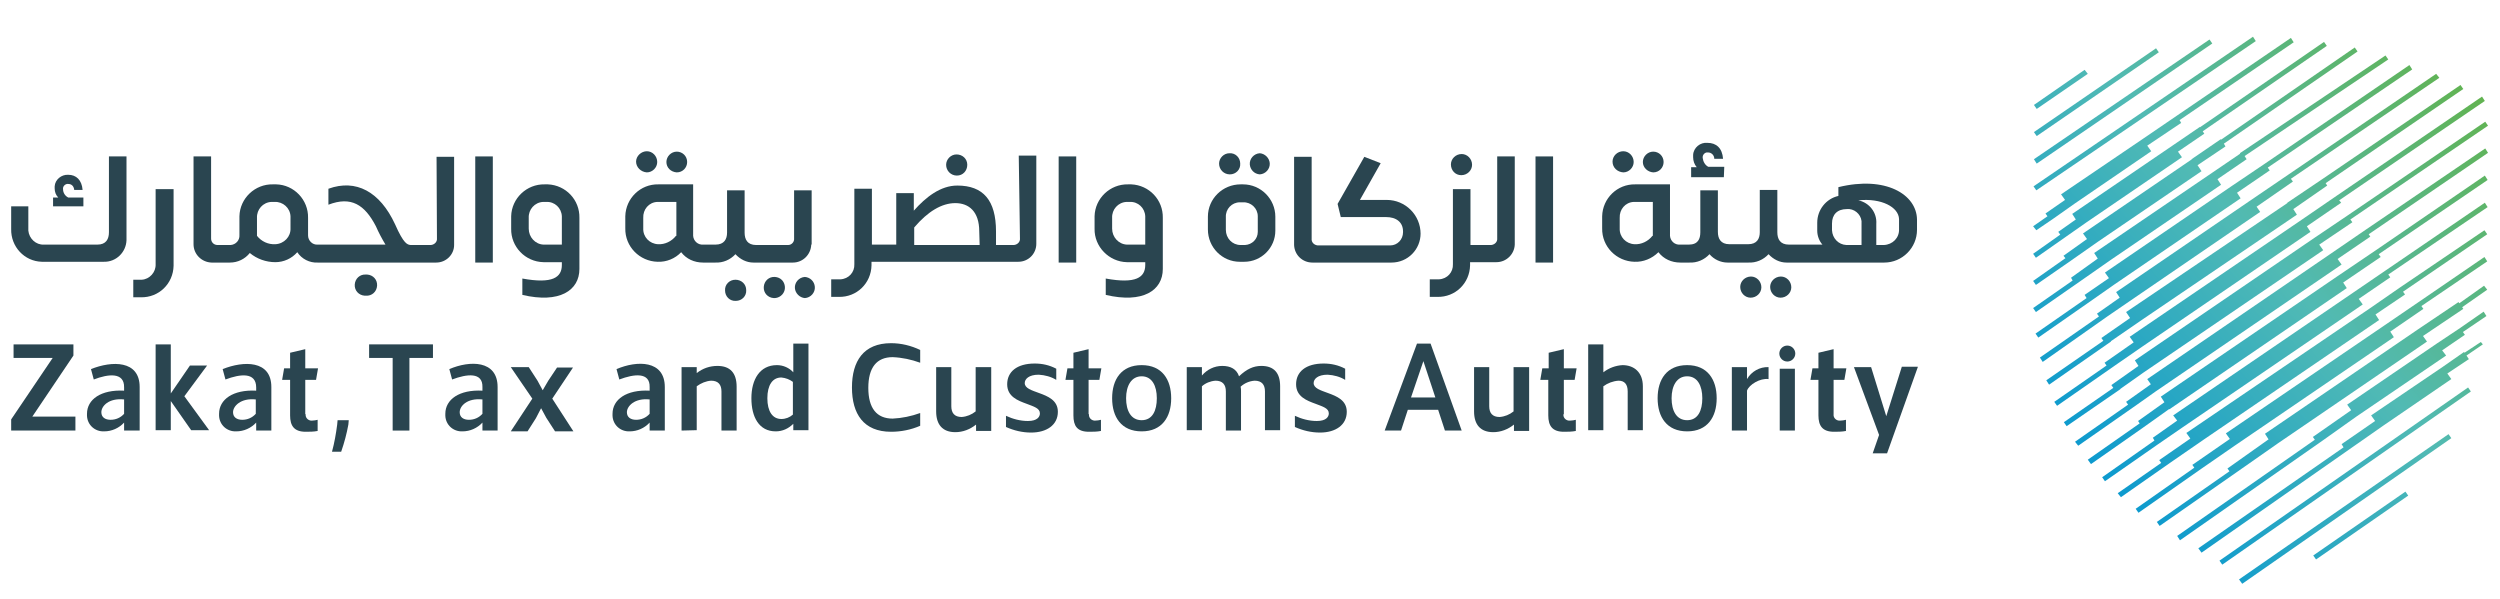 <svg xmlns="http://www.w3.org/2000/svg" xmlns:xlink="http://www.w3.org/1999/xlink" id="Layer_1" x="0px" y="0px" viewBox="0 0 626.5 150.1" style="enable-background:new 0 0 626.5 150.1;" xml:space="preserve"><style type="text/css">	.st0{fill:#2A4550;}	.st1{fill:url(#SVGID_1_);}	.st2{fill:url(#SVGID_2_);}	.st3{fill:url(#SVGID_3_);}	.st4{fill:url(#SVGID_4_);}	.st5{fill:url(#SVGID_5_);}	.st6{fill:url(#SVGID_6_);}	.st7{fill:url(#SVGID_7_);}	.st8{fill:url(#SVGID_8_);}	.st9{fill:url(#SVGID_9_);}	.st10{fill:url(#SVGID_10_);}	.st11{fill:url(#SVGID_11_);}	.st12{fill:url(#SVGID_12_);}	.st13{fill:url(#SVGID_13_);}	.st14{fill:url(#SVGID_14_);}	.st15{fill:url(#SVGID_15_);}	.st16{fill:url(#SVGID_16_);}	.st17{fill:url(#SVGID_17_);}	.st18{fill:url(#SVGID_18_);}	.st19{fill:url(#SVGID_19_);}	.st20{fill:url(#SVGID_20_);}	.st21{fill:url(#SVGID_21_);}	.st22{fill:url(#SVGID_22_);}	.st23{fill:url(#SVGID_23_);}	.st24{fill:url(#SVGID_24_);}</style><path class="st0" d="M20.8,49.5h-3.7c-0.8-0.4-1.3-1.2-1.3-2.1c-0.1-0.6,0.4-1.2,1-1.3c0.1,0,0.2,0,0.3,0c0.8,0,1.4,0.5,1.5,1.5h2.1 c-0.2-2.5-1.6-3.8-3.6-3.8c-1.7-0.1-3.3,1.2-3.4,2.9c0,0.2,0,0.3,0,0.5c0,0.9,0.3,1.7,0.9,2.3h-1.3v2.2h7.6V49.5z"></path><path class="st0" d="M27.3,58.2c0,1.7-0.7,3.1-2.9,3.1H11c-2,0.1-3.7-1.5-3.9-3.5c0-0.1,0-0.3,0-0.4v-5.7H2.8v5.7 c-0.1,4.4,3.3,8.1,7.7,8.2c0.2,0,0.3,0,0.5,0h15c3.1,0.1,5.6-2.4,5.7-5.4c0-0.1,0-0.2,0-0.3V39.2h-4.4V58.2z"></path><path class="st0" d="M39,66.2c0.1,2-1.5,3.8-3.5,3.9c-0.1,0-0.2,0-0.3,0h-1.8v4.4h1.9c4.5,0.1,8.1-3.4,8.2-7.9c0-0.1,0-0.2,0-0.4 V47.4H39V66.2z"></path><path class="st0" d="M91.7,68.8c-1.5-0.1-2.7,1-2.8,2.5s1,2.7,2.5,2.8c0.1,0,0.2,0,0.3,0c1.5,0.1,2.7-1,2.8-2.5s-1-2.7-2.5-2.8 C91.9,68.8,91.8,68.8,91.7,68.8z"></path><path class="st0" d="M109.5,59.7c0.1,0.9-0.6,1.6-1.5,1.7c0,0-0.1,0-0.1,0h-5l0,0c-0.8-0.1-1.7-0.2-3.9-5.2 c-3.8-8.2-9.8-11.4-16.7-8.9v4c5.7-2.2,9.1,0,11.9,5.4c0.7,1.6,1.5,3.1,2.4,4.6h-17c-1.3,0.1-2.4-1-2.4-2.3c0-0.1,0-0.2,0-0.2v-4.2 c0.1-4.5-3.5-8.3-8-8.4c-0.1,0-0.2,0-0.4,0h-0.4c-4.5-0.1-8.3,3.5-8.4,8c0,0.1,0,0.2,0,0.4v4.3c0.1,1.3-0.9,2.4-2.2,2.5 c-0.1,0-0.2,0-0.2,0h-3.1c-0.9,0-1.6-0.7-1.6-1.6c0,0,0-0.1,0-0.1V39.2h-4.4v22c0,2.5,2,4.5,4.5,4.6c0,0,0.1,0,0.1,0h4.5 c2,0,3.8-0.9,5-2.4c1.8,1.5,4.1,2.3,6.4,2.3c2.1,0,4.1-0.9,5.5-2.5c1.1,1.7,3.1,2.7,5.1,2.6h29.7c2.5,0,4.5-2,4.5-4.4 c0,0,0-0.1,0-0.1v-22h-4.4L109.5,59.7z M72.8,57.2c0.1,2.1-1.6,3.9-3.8,4c-1.8,0.1-3.5-0.7-4.6-2.1v-4.5c-0.1-2.1,1.5-3.9,3.6-4 c0.1,0,0.3,0,0.4,0h0.4c2.1-0.1,3.9,1.5,4,3.6c0,0.1,0,0.3,0,0.4L72.8,57.2z"></path><rect x="119.1" y="39.2" class="st0" width="4.4" height="26.6"></rect><path class="st0" d="M136.9,46.2h-0.4c-4.5-0.1-8.3,3.5-8.4,8c0,0.1,0,0.3,0,0.4v2.7c-0.1,4.5,3.5,8.3,8.1,8.4h4.6v0.7 c0,3.1-2.3,4.8-9.9,3.4v4.1c9.3,2.2,14.3-1.1,14.3-6.5V54.6c0.1-4.5-3.4-8.2-7.9-8.4C137.2,46.2,137,46.2,136.9,46.2z M140.8,61.3 h-4.6c-2.1-0.1-3.7-1.9-3.7-4v-2.7c-0.1-2.1,1.5-3.9,3.6-4c0.1,0,0.3,0,0.4,0h0.4c2.1-0.1,3.8,1.5,3.9,3.6c0,0.1,0,0.3,0,0.4 L140.8,61.3z"></path><path class="st0" d="M162.1,43.2c1.4,0,2.6-1.2,2.6-2.6c0-1.5-1.2-2.7-2.6-2.7s-2.7,1.2-2.7,2.6S160.6,43.1,162.1,43.2 C162.1,43.2,162.1,43.2,162.1,43.2z"></path><path class="st0" d="M169.6,43.2c1.5,0,2.6-1.2,2.6-2.6c0-1.5-1.2-2.6-2.6-2.6c-1.4,0-2.6,1.2-2.6,2.6C167,42,168.1,43.1,169.6,43.2 z"></path><path class="st0" d="M184.3,70.1c-1.5,0-2.7,1.2-2.6,2.7c0,1.5,1.2,2.7,2.7,2.6c1.5,0,2.7-1.2,2.6-2.7c0,0,0,0,0,0 C187,71.2,185.8,70.1,184.3,70.1z"></path><path class="st0" d="M201.7,69.4c-1.5,0.1-2.6,1.4-2.5,2.8c0.1,1.3,1.2,2.4,2.5,2.5c1.5-0.1,2.6-1.4,2.5-2.8 C204.1,70.5,203,69.5,201.7,69.4z"></path><path class="st0" d="M203.4,61.2V47.7H199v12c0.1,0.9-0.6,1.7-1.5,1.7c0,0-0.1,0-0.1,0h-7.9c-2.2,0-2.9-1.4-2.9-3.1v-0.7 c0-0.4,0-0.7,0-1.1v-8.8h-4.4v10.6c0,1.6-0.7,3-2.9,3h-3.1c-1.3,0.1-2.4-0.9-2.5-2.2c0-0.1,0-0.2,0-0.2V46.2H165 c-4.5-0.1-8.2,3.5-8.3,8c0,0.1,0,0.3,0,0.4v2.6c-0.1,4.6,3.6,8.3,8.1,8.4c2.2,0.1,4.4-0.8,5.9-2.4c1.3,1.7,3.3,2.6,5.5,2.6h3 c2,0.1,3.8-0.7,5.1-2.1c1.2,1.3,2.8,2.1,4.5,2.1h9.9c2.5,0,4.5-2,4.6-4.5C203.4,61.3,203.4,61.2,203.4,61.2z M169.4,59.1 c-1.1,1.4-2.8,2.2-4.5,2.1c-2.1-0.1-3.8-1.8-3.7-4c0,0,0,0,0,0v-2.6c-0.1-2.1,1.4-3.9,3.5-4c0.1,0,0.3,0,0.4,0h4.4V59.1z"></path><path class="st0" d="M194.2,69.4c-1.5-0.1-2.7,1-2.8,2.5s1,2.7,2.5,2.8c0.1,0,0.2,0,0.3,0c1.5-0.1,2.6-1.4,2.5-2.8 C196.6,70.5,195.6,69.5,194.2,69.4z"></path><path class="st0" d="M239.8,44c1.5,0,2.6-1.2,2.6-2.7c0-1.5-1.2-2.6-2.7-2.6c-1.4,0-2.6,1.2-2.6,2.6C237.1,42.8,238.3,44,239.8,44z"></path><path class="st0" d="M255.6,59.7c0.1,0.9-0.6,1.6-1.5,1.7c-0.1,0-0.1,0-0.2,0h-4.3V58c0-7.8-3.2-11.5-9.7-11.5 c-4.2,0-7.9,2.9-10.9,6.3v-4.4h-4.4v12.9h-6.1v-14h-4.4v18.9c0.1,2-1.4,3.7-3.5,3.8c-0.1,0-0.2,0-0.4,0h-1.9v4.4h1.9 c4.5,0.1,8.1-3.4,8.2-7.9c0-0.1,0-0.2,0-0.4v-0.5h36.8c2.5,0,4.5-2,4.5-4.5c0,0,0-0.1,0-0.1v-22h-4.4L255.6,59.7z M245.5,61.4h-16.4 V57c3.4-4,6.9-6.1,10.3-6.1s6,2.1,6,7.1L245.5,61.4z"></path><rect x="265.3" y="39.2" class="st0" width="4.4" height="26.6"></rect><path class="st0" d="M283.1,46.2h-0.4c-4.5-0.1-8.3,3.5-8.4,8c0,0.1,0,0.3,0,0.4v2.7c-0.1,4.5,3.6,8.3,8.1,8.4h4.6v0.7 c0,3.1-2.3,4.8-9.9,3.4v4.1c9.3,2.2,14.3-1.1,14.3-6.5V54.6c0.1-4.5-3.4-8.2-7.9-8.4C283.3,46.2,283.2,46.2,283.1,46.2z M287,61.3 h-4.6c-2.1-0.1-3.7-1.9-3.7-4v-2.7c-0.1-2.1,1.5-3.9,3.6-4c0.1,0,0.3,0,0.4,0h0.4c2.1-0.1,3.8,1.5,3.9,3.6c0,0.1,0,0.3,0,0.4 L287,61.3z"></path><path class="st0" d="M315.7,43.7c1.5-0.1,2.6-1.4,2.5-2.8c-0.1-1.3-1.2-2.4-2.5-2.5c-1.5,0.1-2.6,1.4-2.5,2.8 C313.3,42.5,314.3,43.6,315.7,43.7z"></path><path class="st0" d="M308.2,43.7c1.5,0,2.7-1.2,2.6-2.7c0-1.5-1.2-2.7-2.7-2.6c-1.4,0-2.6,1.2-2.6,2.6 C305.5,42.5,306.7,43.7,308.2,43.7C308.2,43.7,308.2,43.7,308.2,43.7z"></path><path class="st0" d="M311.5,46.2h-0.6c-4.5,0-8.2,3.6-8.2,8.1c0,0,0,0,0,0v3.2c0,4.5,3.6,8.1,8,8.1c0,0,0.1,0,0.1,0h1 c4.3,0,7.8-3.5,7.8-7.8c0,0,0,0,0,0v-3.5C319.6,49.9,316,46.2,311.5,46.2C311.5,46.2,311.5,46.2,311.5,46.2z M315.2,58.1 c0,1.8-1.4,3.2-3.2,3.3h-1.1c-2.1,0-3.7-1.7-3.7-3.8v-3.2c-0.1-2,1.5-3.7,3.5-3.7c0.1,0,0.1,0,0.2,0h0.6c2-0.1,3.7,1.5,3.7,3.5 c0,0.1,0,0.1,0,0.2L315.2,58.1z"></path><path class="st0" d="M366.2,43.9c1.5,0,2.7-1.2,2.7-2.6c0-1.5-1.2-2.7-2.6-2.7c-1.5,0-2.7,1.2-2.7,2.6c0,0,0,0,0,0 C363.6,42.7,364.7,43.9,366.2,43.9z"></path><path class="st0" d="M375.2,59.7c0.1,0.9-0.6,1.6-1.5,1.7c0,0-0.1,0-0.1,0h-5.1v-14h-4.4v18.8c0.1,2-1.4,3.7-3.5,3.8 c-0.1,0-0.2,0-0.4,0h-1.9v4.4h1.9c4.5,0.1,8.1-3.4,8.2-7.9c0-0.1,0-0.2,0-0.3v-0.5h6.6c2.5,0,4.5-2,4.6-4.4c0,0,0-0.1,0-0.1v-22 h-4.4L375.2,59.7z"></path><rect x="384.8" y="39.2" class="st0" width="4.4" height="26.6"></rect><path class="st0" d="M406.8,43.2c1.4,0,2.6-1.2,2.6-2.6c0-1.5-1.2-2.7-2.6-2.7c-1.5,0-2.7,1.2-2.7,2.6 C404.1,42,405.3,43.1,406.8,43.2C406.8,43.2,406.8,43.2,406.8,43.2z"></path><path class="st0" d="M414.3,43.2c1.5,0,2.6-1.2,2.6-2.6c0-1.5-1.2-2.6-2.6-2.6c-1.4,0-2.6,1.2-2.6,2.6 C411.7,42,412.9,43.1,414.3,43.2z"></path><path class="st0" d="M432.1,41.8h-4c-0.8-0.4-1.3-1.3-1.4-2.2c-0.1-0.7,0.4-1.3,1-1.4c0.1,0,0.2,0,0.3,0c0.9,0,1.6,0.7,1.6,1.6h2.2 c-0.2-2.7-1.7-4-3.9-4c-1.8-0.2-3.5,1.2-3.6,3c0,0.2,0,0.4,0,0.6c0,0.9,0.3,1.8,0.9,2.5h-1.4v2.5h8.2L432.1,41.8z"></path><path class="st0" d="M438.8,69.3c-1.5,0-2.7,1.2-2.7,2.6c0,1.5,1.2,2.7,2.6,2.7c1.5,0,2.7-1.2,2.7-2.6c0,0,0,0,0,0 C441.4,70.5,440.2,69.3,438.8,69.3z"></path><path class="st0" d="M446.3,69.3c-1.5,0-2.7,1.2-2.7,2.6c0,1.5,1.2,2.7,2.6,2.7c1.5,0,2.7-1.2,2.7-2.6c0,0,0,0,0,0 C448.9,70.5,447.7,69.3,446.3,69.3z"></path><path class="st0" d="M460.7,46.9v2.2c-3.1,0.7-5.3,3.5-5.3,6.7v2c0,1.3,0.5,2.6,1.3,3.5h-8.4c-2.2,0-2.9-1.4-2.9-3.1v-0.7 c0-0.4,0-0.7,0-1.1v-8.8H441v10.6c0,1.6-0.7,3-2.9,3h-4.7c-2.2,0-2.9-1.4-2.9-3.1V47.7h-4.4v10.5c0,1.7-0.6,3.1-2.9,3.1H421 c-1.3,0.1-2.4-0.9-2.5-2.2c0-0.1,0-0.2,0-0.2V46.2h-8.7c-4.5-0.1-8.2,3.5-8.3,8c0,0.1,0,0.3,0,0.4v2.6c-0.1,4.6,3.6,8.3,8.1,8.4 c2.2,0.1,4.4-0.8,6-2.4c1.3,1.7,3.3,2.6,5.5,2.6h2.2c2,0.1,3.8-0.7,5.1-2.1c1.1,1.3,2.8,2.1,4.5,2.1h5.2c2,0.1,3.8-0.7,5.1-2.1 c1.2,1.3,2.8,2.1,4.5,2.1h24.5c4.5,0,8.2-3.7,8.2-8.2c0,0,0,0,0,0v-2.6C480.3,48.7,472.5,44,460.7,46.9z M414.1,59.1 c-1.1,1.4-2.8,2.2-4.5,2.1c-2.1-0.1-3.8-1.8-3.7-4c0,0,0,0,0,0v-2.6c-0.1-2.1,1.4-3.9,3.5-4c0.1,0,0.3,0,0.4,0h4.4V59.1z  M466.5,61.4h-3.8c-2-0.1-3.5-1.7-3.6-3.7V56c0-2.2,1.3-3.6,3.7-3.6c1.8-0.2,3.5,1.2,3.7,3c0,0.2,0,0.4,0,0.6L466.5,61.4z  M472.1,61.4h-1.9v-5.3c0.2-2.8-1.7-5.3-4.5-5.9c5.8-0.6,10.1,1.7,10.2,4.7v2.5C476,59.6,474.3,61.3,472.1,61.4L472.1,61.4z"></path><path class="st0" d="M356,58.5c0,4-3.2,7.3-7.3,7.3h-19.8c-2.5,0-4.5-1.9-4.6-4.4c0,0,0-0.1,0-0.1v-22h4.4v20.5 c-0.1,0.9,0.6,1.6,1.5,1.7c0,0,0.1,0,0.1,0h18.1c1.8,0,3.2-1.5,3.2-3.3c0-0.1,0-0.1,0-0.2c0-2.4-1.8-3.6-4.2-3.6H336l-0.8-3.3 l6.7-11.8l4.1,1.6l-5.2,9.2h6.7c4.7,0,8.5,3.8,8.5,8.5C356,58.4,356,58.4,356,58.5z"></path><path class="st0" d="M18.9,104.4v3.5H2.8v-2.8l10.4-15.4H3.4v-3.4h15v2.8L8.1,104.4H18.9z"></path><path class="st0" d="M23.5,95.1l-0.7-2.6C28,90.4,35,90.2,35,97v10.9h-3.9v-2c-1.3,1.4-3.1,2.2-5,2.2c-2.3,0.1-4.2-1.6-4.3-3.9 c0-0.2,0-0.3,0-0.5c0-3.6,3.5-6.1,9.3-5.8v-0.8C31.2,93.2,27.1,93.7,23.5,95.1z M25.4,103.3c0,1.3,1,1.9,2.3,1.9 c1.3,0,2.5-0.5,3.4-1.5v-3.6C27.2,99.7,25.4,101.8,25.4,103.3z"></path><path class="st0" d="M56.5,95.1l-0.7-2.6C61,90.4,68,90.2,68,97v10.9h-3.8v-2c-1.3,1.4-3.1,2.2-5,2.2c-2.3,0.1-4.2-1.6-4.3-3.9 c0-0.2,0-0.3,0-0.5c0-3.6,3.5-6.1,9.3-5.8v-0.8C64.2,93.2,60.2,93.7,56.5,95.1z M58.4,103.3c0,1.3,1,1.9,2.3,1.9 c1.3,0,2.5-0.5,3.4-1.5v-3.6C60.3,99.7,58.4,101.8,58.4,103.3z"></path><path class="st0" d="M76.6,103.8c-0.1,0.8,0.5,1.5,1.3,1.6c0.1,0,0.2,0,0.3,0c0.5,0,1-0.1,1.4-0.2v2.8c-1,0.2-2,0.2-3,0.2 c-2.9,0-3.9-1.5-3.9-4.1v-8.9h-2l0.5-2.9h1.5v-3.9l3.8-0.9v4.8h3.2l-0.5,2.9h-2.7V103.8z"></path><path class="st0" d="M85.5,113.2h-2.3c0.6-2.2,1-4.5,1.3-6.8l0.1-1.1h2.8l-0.1,1.1C86.9,108.6,86.3,110.9,85.5,113.2z"></path><path class="st0" d="M102.6,89.7v18.2h-4.2V89.7h-5.9v-3.4h16v3.4H102.6z"></path><path class="st0" d="M113.3,95.1l-0.7-2.6c5.1-2.2,12.1-2.3,12.1,4.5v10.9h-3.8v-2c-1.3,1.4-3.1,2.2-5,2.2c-2.3,0.1-4.2-1.6-4.3-3.9 c0-0.2,0-0.3,0-0.5c0-3.6,3.5-6.1,9.3-5.8V97C121,93.2,117,93.7,113.3,95.1z M115.2,103.3c0,1.3,1,1.9,2.3,1.9 c1.3,0,2.5-0.5,3.4-1.5v-3.6C117,99.7,115.2,101.8,115.2,103.3z"></path><path class="st0" d="M132.5,92l2.2,3.4l1.3,2.4l0,0l1.4-2.4l2.2-3.3h4l-5.2,7.8l5.3,8.2h-4.6l-2.2-3.4l-1.3-2.4l0,0l-1.3,2.5 l-2.1,3.3H128l5.4-8.2L128,92H132.5z"></path><path class="st0" d="M155.2,95.1l-0.7-2.6c5.1-2.2,12.1-2.3,12.1,4.5v10.9h-3.8v-2c-1.3,1.4-3.1,2.2-5,2.2c-2.3,0.1-4.2-1.6-4.3-3.9 c0-0.2,0-0.3,0-0.5c0-3.6,3.5-6.1,9.3-5.8V97C162.9,93.2,158.9,93.7,155.2,95.1z M157.1,103.3c0,1.3,1,1.9,2.3,1.9 c1.3,0,2.5-0.5,3.4-1.5v-3.6C159,99.7,157.1,101.8,157.1,103.3z"></path><path class="st0" d="M170.8,107.9V92h3.8v1.5c1.5-1.2,3.3-1.8,5.2-1.8c3.2,0,4.8,1.8,4.8,5.2v11h-3.8v-9.8c0-1.7-0.8-2.7-2.6-2.7 c-1.3,0.1-2.5,0.6-3.6,1.4v11L170.8,107.9z"></path><path class="st0" d="M194.4,108.1c-4.2,0-6.1-3.6-6.1-8.3s2.1-8.3,6.4-8.3c1.6,0,3.1,0.7,4.1,1.8v-7.2h3.8v21.7h-3.8v-1.6 C197.6,107.4,196.1,108.1,194.4,108.1z M195.8,94.6c-2.2,0-3.5,1.9-3.5,5.2s1.3,5.2,3.5,5.2c1.1,0,2.1-0.4,2.9-1.1v-8.2 C197.9,95.1,196.9,94.7,195.8,94.6z"></path><path class="st0" d="M223.3,108.2c-6.9,0-9.8-4.5-9.8-11.1s2.9-11.1,9.8-11.1c2.5,0,5,0.6,7.3,1.7v3.2c-2.2-0.8-4.5-1.3-6.9-1.4 c-4,0-6.1,2.6-6.1,7.7s2.1,7.7,6.1,7.7c2.3-0.1,4.7-0.6,6.9-1.4v3.2C228.3,107.7,225.8,108.2,223.3,108.2z"></path><path class="st0" d="M248.4,92v16h-3.8v-1.6c-1.5,1.2-3.3,1.9-5.2,1.9c-3.2,0-4.8-1.9-4.8-5.2V92h3.8v9.8c0,1.7,0.8,2.7,2.6,2.7 c1.3-0.1,2.5-0.6,3.5-1.4V92H248.4z"></path><path class="st0" d="M252.1,107v-2.8c1.7,0.8,3.6,1.3,5.5,1.3c2.4,0,3-1.1,3-1.9c0-1.3-1.5-1.7-3.3-2.4c-2.2-0.8-4.9-1.8-4.9-4.9 s2.4-5.2,6.9-5.2c1.9,0,3.7,0.4,5.4,1.3v2.8c-1.3-0.8-2.8-1.2-4.4-1.3c-2.5,0-3.5,1.1-3.5,2.1c0,1.3,1.7,1.8,3.6,2.5 c2.2,0.8,4.7,1.8,4.7,4.7c0,3.3-2.8,5.2-6.7,5.2C256.2,108.4,254.1,107.9,252.1,107z"></path><path class="st0" d="M272.9,103.8c-0.1,0.8,0.5,1.5,1.3,1.6c0.1,0,0.2,0,0.3,0c0.5,0,1-0.1,1.4-0.2v2.8c-1,0.2-2,0.2-3,0.2 c-3,0-3.9-1.5-3.9-4.1v-8.9h-2l0.5-2.9h1.5v-3.9l3.8-0.9v4.8h3.2l-0.5,2.9h-2.7V103.8z"></path><path class="st0" d="M278.7,99.8c0-4.7,2.3-8.3,7.4-8.3s7.4,3.6,7.4,8.3s-2.3,8.3-7.4,8.3S278.7,104.5,278.7,99.8z M282.2,99.8 c0,3.1,1.2,5.5,3.9,5.5s3.8-2.4,3.8-5.5s-1.2-5.5-3.8-5.5S282.2,96.7,282.2,99.8z"></path><path class="st0" d="M320.8,96.8v11H317v-9.7c0-1.7-0.8-2.7-2.6-2.7c-1.3,0.1-2.5,0.6-3.5,1.5c0.1,0.4,0.1,0.8,0.1,1.2v9.8h-3.8 v-9.8c0-1.7-0.8-2.7-2.6-2.7c-1.3,0.1-2.5,0.6-3.4,1.4v11h-3.8V92h3.8v2.1c1.3-1.5,3.1-2.4,5.1-2.4c2.1,0,3.6,0.8,4.2,2.6 c1.9-1.8,3.6-2.6,5.6-2.6C319.3,91.7,320.8,93.5,320.8,96.8z"></path><path class="st0" d="M324.5,107v-2.8c1.7,0.8,3.6,1.3,5.5,1.3c2.4,0,3-1.1,3-1.9c0-1.3-1.5-1.7-3.3-2.4c-2.2-0.8-4.9-1.8-4.9-4.9 s2.4-5.2,6.9-5.2c1.9,0,3.7,0.4,5.4,1.3v2.8c-1.3-0.8-2.8-1.2-4.4-1.3c-2.5,0-3.5,1.1-3.5,2.1c0,1.3,1.7,1.8,3.6,2.5 c2.2,0.8,4.7,1.8,4.7,4.7c0,3.3-2.8,5.2-6.7,5.2C328.6,108.4,326.5,107.9,324.5,107z"></path><path class="st0" d="M352.8,102.7l-1.7,5.2H347l8.1-21.8h3.4l7.8,21.8h-4.2l-1.7-5.2L352.8,102.7z M353.6,99.6h6.1l-3-9.1 L353.6,99.6z"></path><path class="st0" d="M383.2,92v16h-3.8v-1.6c-1.5,1.2-3.3,1.9-5.2,1.9c-3.2,0-4.8-1.9-4.8-5.2V92h3.8v9.8c0,1.7,0.8,2.7,2.6,2.7 c1.3-0.1,2.5-0.6,3.5-1.4V92H383.2z"></path><path class="st0" d="M391.8,103.8c-0.1,0.8,0.5,1.5,1.3,1.6c0.1,0,0.2,0,0.4,0c0.5,0,1-0.1,1.4-0.2v2.8c-1,0.2-2,0.2-3,0.2 c-2.9,0-3.9-1.5-3.9-4.1v-8.9h-2l0.5-2.9h1.6v-3.9l3.8-0.9v4.8h3.2l-0.5,2.9h-2.7V103.8z"></path><path class="st0" d="M411.7,96.8v11h-3.8v-9.7c0-1.8-0.8-2.7-2.3-2.7c-1.4,0.1-2.7,0.6-3.8,1.4v11h-3.8V86.3h3.8v7 c1.4-1.1,3.1-1.7,4.8-1.8C409.5,91.5,411.7,93.3,411.7,96.8z"></path><path class="st0" d="M415.4,99.8c0-4.7,2.3-8.3,7.4-8.3s7.4,3.6,7.4,8.3s-2.3,8.3-7.4,8.3S415.4,104.5,415.4,99.8z M418.9,99.8 c0,3.1,1.2,5.5,3.9,5.5s3.8-2.4,3.8-5.5s-1.2-5.5-3.8-5.5S418.9,96.7,418.9,99.8z"></path><path class="st0" d="M434,107.9V92h3.8v3c1.1-1.9,3.2-3.1,5.4-3v3c-2.1-0.3-4.9,1.4-5.4,2.9v10L434,107.9z"></path><path class="st0" d="M445.9,88.6c0-1.1,0.9-2,2-2s2,0.9,2,2s-0.9,2-2,2S445.9,89.7,445.9,88.6z M449.8,107.9H446V92.4h3.8 L449.8,107.9z"></path><path class="st0" d="M459.5,103.8c-0.1,0.8,0.5,1.5,1.3,1.6c0.1,0,0.2,0,0.4,0c0.5,0,1-0.1,1.4-0.2v2.8c-1,0.2-2,0.2-3,0.2 c-2.9,0-3.9-1.5-3.9-4.1v-8.9h-2l0.5-2.9h1.5v-3.9l3.8-0.9v4.8h3.2l-0.5,2.9h-2.7L459.5,103.8z"></path><path class="st0" d="M480.6,92l-7.7,21.6h-3.6l1.6-4.6l-6.3-17h4.3l3.8,12.3l0,0l3.9-12.4H480.6z"></path><polygon class="st0" points="52.4,107.8 47.9,107.8 42.8,100.5 42.8,107.8 39,107.8 39,86.3 42.8,86.3 42.8,98.6 47.6,91.6  51.9,91.6 46.2,99.3 "></polygon><linearGradient id="SVGID_1_" gradientUnits="userSpaceOnUse" x1="587.949" y1="168.151" x2="477.239" y2="70.341" gradientTransform="matrix(1 0 0 -1 3.471851e-03 151.996)">	<stop offset="0" style="stop-color:#62B34F"></stop>	<stop offset="0.46" style="stop-color:#51BAB4"></stop>	<stop offset="1" style="stop-color:#0094D3"></stop></linearGradient><polygon class="st1" points="509.6,46.7 564.6,9.2 565.3,10.3 510.3,47.7 "></polygon><linearGradient id="SVGID_2_" gradientUnits="userSpaceOnUse" x1="584.062" y1="172.545" x2="473.352" y2="74.735" gradientTransform="matrix(1 0 0 -1 2.592146e-02 151.992)">	<stop offset="0" style="stop-color:#62B34F"></stop>	<stop offset="0.46" style="stop-color:#51BAB4"></stop>	<stop offset="1" style="stop-color:#0094D3"></stop></linearGradient><polygon class="st2" points="509.7,39.9 553.7,9.9 554.4,10.9 510.4,41 "></polygon><linearGradient id="SVGID_3_" gradientUnits="userSpaceOnUse" x1="579.985" y1="177.154" x2="469.285" y2="79.344" gradientTransform="matrix(1 0 0 -1 7.795353e-03 151.992)">	<stop offset="0" style="stop-color:#62B34F"></stop>	<stop offset="0.46" style="stop-color:#51BAB4"></stop>	<stop offset="1" style="stop-color:#0094D3"></stop></linearGradient><polygon class="st3" points="509.7,33.1 540.3,12.1 541,13.1 510.4,34.1 "></polygon><linearGradient id="SVGID_4_" gradientUnits="userSpaceOnUse" x1="575.717" y1="181.992" x2="465.017" y2="84.182" gradientTransform="matrix(1 0 0 -1 8.826607e-03 151.994)">	<stop offset="0" style="stop-color:#62B34F"></stop>	<stop offset="0.46" style="stop-color:#51BAB4"></stop>	<stop offset="1" style="stop-color:#0094D3"></stop></linearGradient><polygon class="st4" points="509.7,26.3 522.4,17.5 523.2,18.5 510.4,27.3 "></polygon><linearGradient id="SVGID_5_" gradientUnits="userSpaceOnUse" x1="625.809" y1="125.291" x2="515.109" y2="27.481" gradientTransform="matrix(1 0 0 -1 0 152)">	<stop offset="0" style="stop-color:#62B34F"></stop>	<stop offset="0.46" style="stop-color:#51BAB4"></stop>	<stop offset="1" style="stop-color:#0094D3"></stop></linearGradient><polygon class="st5" points="592.8,57.6 592.8,57.6 583.9,63.7 583.9,63.7 538.1,95 539,96.3 532.8,100.7 533.3,101.4 520,110.7  520.8,111.7 535.4,101.5 535.4,101.5 540.2,98.1 540.2,98.1 586.8,66.3 585.8,64.9 594,59.3 593.6,58.7 623.5,38.3 622.8,37.2 "></polygon><linearGradient id="SVGID_6_" gradientUnits="userSpaceOnUse" x1="629.328" y1="121.323" x2="518.618" y2="23.503" gradientTransform="matrix(1 0 0 -1 0 152)">	<stop offset="0" style="stop-color:#62B34F"></stop>	<stop offset="0.46" style="stop-color:#51BAB4"></stop>	<stop offset="1" style="stop-color:#0094D3"></stop></linearGradient><polygon class="st6" points="595.4,62.7 595.4,62.7 585.8,69.2 585.8,69.2 541.5,99.4 542.4,100.8 535.8,105.5 536.2,106.1  523.2,115.2 524,116.3 537,107.2 537,107.2 543.6,102.5 543.6,102.6 588.1,72.2 587.2,70.8 596.6,64.4 596.1,63.7 623.4,45.1  622.7,44 "></polygon><linearGradient id="SVGID_7_" gradientUnits="userSpaceOnUse" x1="632.871" y1="117.309" x2="522.161" y2="19.499" gradientTransform="matrix(1 0 0 -1 0 152)">	<stop offset="0" style="stop-color:#62B34F"></stop>	<stop offset="0.46" style="stop-color:#51BAB4"></stop>	<stop offset="1" style="stop-color:#0094D3"></stop></linearGradient><polygon class="st7" points="597.8,67.8 597.8,67.8 589.9,73.2 589.9,73.2 544.6,104.1 545.6,105.4 539.5,109.7 539.9,110.4  526.8,119.6 527.5,120.6 540.7,111.4 540.7,111.4 546.8,107.2 546.8,107.2 592.1,76.3 591.1,74.9 599,69.5 598.5,68.8 623.4,51.9  622.7,50.8 "></polygon><linearGradient id="SVGID_8_" gradientUnits="userSpaceOnUse" x1="636.401" y1="113.299" x2="525.701" y2="15.489" gradientTransform="matrix(1 0 0 -1 0 152)">	<stop offset="0" style="stop-color:#62B34F"></stop>	<stop offset="0.46" style="stop-color:#51BAB4"></stop>	<stop offset="1" style="stop-color:#0094D3"></stop></linearGradient><polygon class="st8" points="601.5,72 601.5,72 593.7,77.4 593.7,77.4 547.9,108.5 548.9,109.9 541.1,115.3 541.6,116 530.7,123.6  531.5,124.6 543.8,116 543.8,116 552.2,110.2 596.2,80.2 595.3,78.8 602.7,73.8 602.2,73.1 623.3,58.7 622.6,57.7 "></polygon><linearGradient id="SVGID_9_" gradientUnits="userSpaceOnUse" x1="640.02" y1="109.21" x2="529.32" y2="11.4" gradientTransform="matrix(1 0 0 -1 0 152)">	<stop offset="0" style="stop-color:#62B34F"></stop>	<stop offset="0.46" style="stop-color:#51BAB4"></stop>	<stop offset="1" style="stop-color:#0094D3"></stop></linearGradient><polygon class="st9" points="606.1,75.7 606.1,75.7 597.6,81.5 597.6,81.5 557.8,108.6 558.8,110 549.4,116.5 549.9,117.2  535.2,127.5 535.9,128.5 551.9,117.3 551.9,117.3 560,111.7 560,111.7 599.9,84.5 599,83.1 607.3,77.4 606.8,76.7 623.3,65.5  622.6,64.4 "></polygon><linearGradient id="SVGID_10_" gradientUnits="userSpaceOnUse" x1="643.762" y1="104.977" x2="533.062" y2="7.167" gradientTransform="matrix(1 0 0 -1 0 152)">	<stop offset="0" style="stop-color:#62B34F"></stop>	<stop offset="0.46" style="stop-color:#51BAB4"></stop>	<stop offset="1" style="stop-color:#0094D3"></stop></linearGradient><polygon class="st10" points="616.3,76 616.1,75.7 606,82.5 606,82.5 567.6,108.7 568.5,110.1 558.2,117.4 558.7,118.1 540.5,130.8  541.2,131.8 560.7,118.2 560.7,118.2 570.7,111.2 608.2,85.6 607.2,84.2 617.3,77.4 616.7,76.5 617,77 623.3,72.6 622.5,71.6 "></polygon><linearGradient id="SVGID_11_" gradientUnits="userSpaceOnUse" x1="647.593" y1="100.637" x2="536.893" y2="2.827" gradientTransform="matrix(1 0 0 -1 0 152)">	<stop offset="0" style="stop-color:#62B34F"></stop>	<stop offset="0.46" style="stop-color:#51BAB4"></stop>	<stop offset="1" style="stop-color:#0094D3"></stop></linearGradient><polygon class="st11" points="616.5,82.2 616.5,82.2 610.8,86 610.8,86 588.2,101.4 589.2,102.8 579.6,109.5 580.1,110.2  545.6,134.3 546.3,135.4 582.2,110.3 582.2,110.3 590.5,104.4 590.5,104.4 613,89.1 612,87.8 617.7,83.9 617.2,83.2 623.1,79.2  622.4,78.1 "></polygon><linearGradient id="SVGID_12_" gradientUnits="userSpaceOnUse" x1="651.29" y1="96.46" x2="540.59" y2="-1.36" gradientTransform="matrix(1 0 0 -1 0 152)">	<stop offset="0" style="stop-color:#62B34F"></stop>	<stop offset="0.46" style="stop-color:#51BAB4"></stop>	<stop offset="1" style="stop-color:#0094D3"></stop></linearGradient><polygon class="st12" points="617.6,88.4 617.5,88.2 612.2,91.9 612.2,91.9 594.2,104.1 595.2,105.5 586.8,111.3 587.3,112.1  550.9,137.4 551.7,138.5 589.9,111.8 589.9,111.8 597.2,106.7 614.3,95 613.3,93.6 618.7,90 618.1,89.1 622.2,86.3 621.7,85.7 "></polygon><linearGradient id="SVGID_13_" gradientUnits="userSpaceOnUse" x1="592.119" y1="163.421" x2="481.419" y2="65.611" gradientTransform="matrix(1 0 0 -1 0 152)">	<stop offset="0" style="stop-color:#62B34F"></stop>	<stop offset="0.46" style="stop-color:#51BAB4"></stop>	<stop offset="1" style="stop-color:#0094D3"></stop></linearGradient><polygon class="st13" points="514.7,54.7 514.7,54.7 519.8,51.1 519.8,51.1 539.1,37.9 538.1,36.5 546.6,30.8 546.2,30.1  574.8,10.6 574.1,9.5 545.5,29 545.5,29 537,34.8 537,34.8 516.5,48.7 517.5,50.1 512.6,53.5 513.1,54.2 509.5,56.7 510.3,57.7 "></polygon><linearGradient id="SVGID_14_" gradientUnits="userSpaceOnUse" x1="596.001" y1="159.029" x2="485.301" y2="61.219" gradientTransform="matrix(1 0 0 -1 0 152)">	<stop offset="0" style="stop-color:#62B34F"></stop>	<stop offset="0.46" style="stop-color:#51BAB4"></stop>	<stop offset="1" style="stop-color:#0094D3"></stop></linearGradient><polygon class="st14" points="517.9,59.2 517.9,59.2 522.9,55.7 546.8,39.4 545.8,38 552.4,33.5 552,32.9 583.1,11.5 582.4,10.5  551.3,31.9 551.3,31.8 544.7,36.3 544.7,36.3 519.3,53.6 520.2,55 515.8,58.1 516.3,58.8 509.5,63.6 510.2,64.6 "></polygon><linearGradient id="SVGID_15_" gradientUnits="userSpaceOnUse" x1="599.866" y1="154.654" x2="489.166" y2="56.844" gradientTransform="matrix(1 0 0 -1 0 152)">	<stop offset="0" style="stop-color:#62B34F"></stop>	<stop offset="0.46" style="stop-color:#51BAB4"></stop>	<stop offset="1" style="stop-color:#0094D3"></stop></linearGradient><polygon class="st15" points="519,65.3 519,65.3 525.7,60.6 551.7,42.9 550.7,41.4 557.7,36.7 557.3,36 590.8,12.9 590.1,11.9  556.6,35 556.5,34.9 549.2,39.9 549.3,39.9 522,58.5 523,59.9 517.1,64.1 517.6,64.7 509.5,70.4 510.2,71.4 "></polygon><linearGradient id="SVGID_16_" gradientUnits="userSpaceOnUse" x1="603.848" y1="150.142" x2="493.148" y2="52.332" gradientTransform="matrix(1 0 0 -1 0 152)">	<stop offset="0" style="stop-color:#62B34F"></stop>	<stop offset="0.46" style="stop-color:#51BAB4"></stop>	<stop offset="1" style="stop-color:#0094D3"></stop></linearGradient><polygon class="st16" points="521.7,70.2 521.7,70.2 529,65.1 556.6,46.3 555.7,44.9 563,39.9 562.5,39.1 598.5,14.9 597.8,13.9  561.3,38.4 561.4,38.5 554.5,43.2 554.5,43.2 524.8,63.4 525.7,64.8 519,69.6 519.4,70.3 509.5,77.2 510.2,78.2 "></polygon><linearGradient id="SVGID_17_" gradientUnits="userSpaceOnUse" x1="607.559" y1="145.951" x2="496.86" y2="48.141" gradientTransform="matrix(1 0 0 -1 0 152)">	<stop offset="0" style="stop-color:#62B34F"></stop>	<stop offset="0.46" style="stop-color:#51BAB4"></stop>	<stop offset="1" style="stop-color:#0094D3"></stop></linearGradient><polygon class="st17" points="525,74.7 529.7,71.4 529.7,71.4 561.5,49.7 560.6,48.3 568.8,42.7 568.3,42 604.5,17.4 603.8,16.3  567.6,41 567.6,41 559.3,46.6 559.3,46.6 527.5,68.3 528.5,69.7 522.4,73.9 522.9,74.7 510.1,83.6 510.8,84.6 525,74.7 "></polygon><linearGradient id="SVGID_18_" gradientUnits="userSpaceOnUse" x1="611.327" y1="141.684" x2="500.627" y2="43.874" gradientTransform="matrix(1 0 0 -1 0 152)">	<stop offset="0" style="stop-color:#62B34F"></stop>	<stop offset="0.46" style="stop-color:#51BAB4"></stop>	<stop offset="1" style="stop-color:#0094D3"></stop></linearGradient><polygon class="st18" points="528.1,79.3 533.5,75.6 566.4,53.1 565.5,51.8 574.6,45.5 574.1,44.8 611.3,19.5 610.5,18.5  573.4,43.8 573.4,43.8 563.7,50.4 563.7,50.4 530.3,73.2 531.2,74.6 525.5,78.6 526,79.3 511.2,89.6 511.9,90.7 528.1,79.3 "></polygon><linearGradient id="SVGID_19_" gradientUnits="userSpaceOnUse" x1="615.11" y1="137.4" x2="504.41" y2="39.59" gradientTransform="matrix(1 0 0 -1 0 152)">	<stop offset="0" style="stop-color:#62B34F"></stop>	<stop offset="0.46" style="stop-color:#51BAB4"></stop>	<stop offset="1" style="stop-color:#0094D3"></stop></linearGradient><polygon class="st19" points="529,85.5 536.7,80.2 575.6,53.8 574.7,52.4 583.2,46.5 582.8,45.9 617.3,22.3 616.6,21.3 582.1,44.8  582.1,44.8 573.2,50.8 573.2,50.9 532.8,78.2 533.8,79.7 526.6,84.7 527.1,85.4 512.8,95.3 513.5,96.4 529,85.6 "></polygon><linearGradient id="SVGID_20_" gradientUnits="userSpaceOnUse" x1="618.81" y1="133.22" x2="508.11" y2="35.41" gradientTransform="matrix(1 0 0 -1 0 152)">	<stop offset="0" style="stop-color:#62B34F"></stop>	<stop offset="0.46" style="stop-color:#51BAB4"></stop>	<stop offset="1" style="stop-color:#0094D3"></stop></linearGradient><polygon class="st20" points="530,91.6 536.8,86.9 579,58.1 578.1,56.7 586.7,50.8 586.2,50.2 622.7,25.3 622,24.2 585.5,49.1  585.5,49.1 576.9,55 576.9,55 533.7,84.4 534.7,85.8 527.4,90.9 527.9,91.6 514.8,100.7 515.5,101.7 530,91.6 "></polygon><linearGradient id="SVGID_21_" gradientUnits="userSpaceOnUse" x1="622.311" y1="129.258" x2="511.601" y2="31.448" gradientTransform="matrix(1 0 0 -1 0 152)">	<stop offset="0" style="stop-color:#62B34F"></stop>	<stop offset="0.46" style="stop-color:#51BAB4"></stop>	<stop offset="1" style="stop-color:#0094D3"></stop></linearGradient><polygon class="st21" points="531.3,97.5 537.1,93.4 537.1,93.4 582.2,62.7 581.2,61.3 589.5,55.7 589,55 623.5,31.5 622.8,30.5  588.3,54 588.3,54 580,59.6 580,59.6 535,90.3 535.9,91.7 529.1,96.5 529.6,97.2 517.2,105.8 517.9,106.8 531.4,97.5 "></polygon><linearGradient id="SVGID_22_" gradientUnits="userSpaceOnUse" x1="656.091" y1="90.033" x2="545.391" y2="-7.777" gradientTransform="matrix(0.999 -1.150172e-03 -1.150172e-03 -0.999 -0.179 150.423)">	<stop offset="0" style="stop-color:#62B34F"></stop>	<stop offset="0.46" style="stop-color:#51BAB4"></stop>	<stop offset="1" style="stop-color:#0094D3"></stop></linearGradient><polygon class="st22" points="556.2,140.5 618.5,97.1 619.2,98.1 556.9,141.5 "></polygon><linearGradient id="SVGID_23_" gradientUnits="userSpaceOnUse" x1="660.356" y1="88.929" x2="549.656" y2="-8.881" gradientTransform="matrix(0.999 2.021610e-03 2.021610e-03 -0.999 -1.335 152.893)">	<stop offset="0" style="stop-color:#62B34F"></stop>	<stop offset="0.46" style="stop-color:#51BAB4"></stop>	<stop offset="1" style="stop-color:#0094D3"></stop></linearGradient><polygon class="st23" points="561.1,145.2 613.6,108.8 614.3,109.8 561.9,146.3 "></polygon><linearGradient id="SVGID_24_" gradientUnits="userSpaceOnUse" x1="664.131" y1="84.653" x2="553.432" y2="-13.157" gradientTransform="matrix(0.999 2.021610e-03 2.021610e-03 -0.999 -1.339 152.897)">	<stop offset="0" style="stop-color:#62B34F"></stop>	<stop offset="0.46" style="stop-color:#51BAB4"></stop>	<stop offset="1" style="stop-color:#0094D3"></stop></linearGradient><polygon class="st24" points="579.7,139.2 602.8,123.2 603.5,124.2 580.4,140.2 "></polygon></svg>